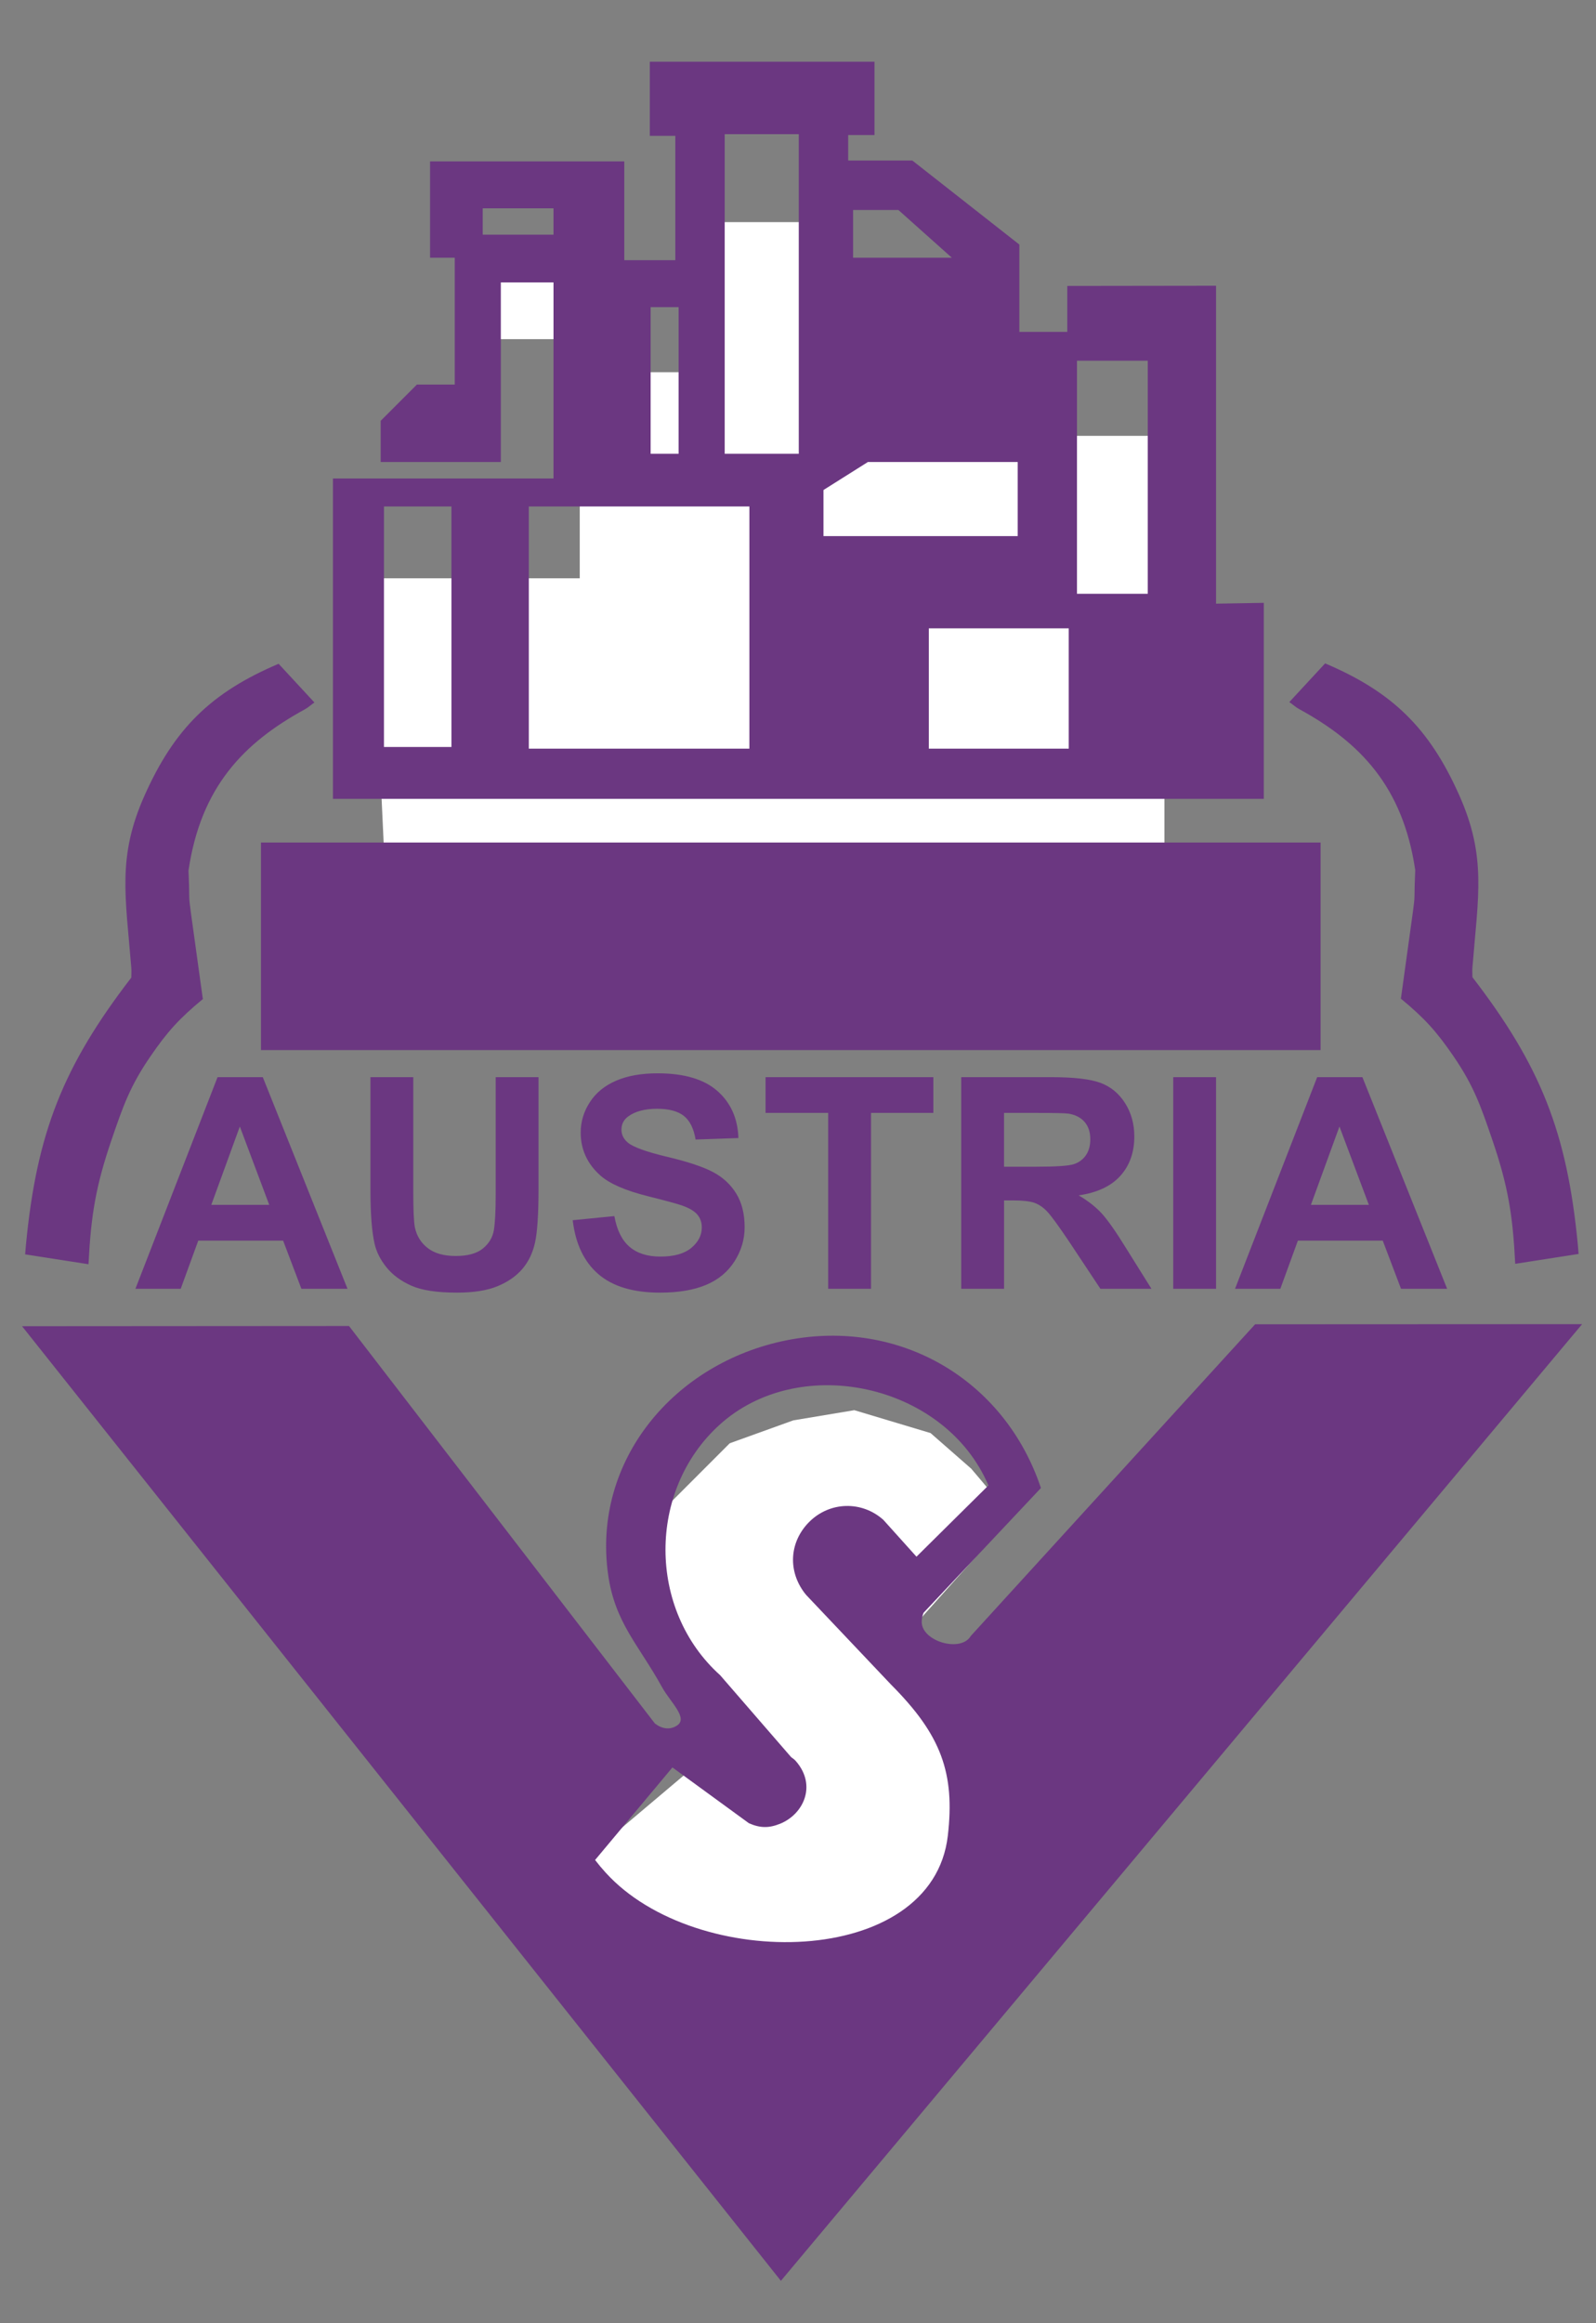 <?xml version="1.0" encoding="UTF-8" standalone="no"?>
<!-- Created with Inkscape (http://www.inkscape.org/) -->

<svg
   xmlns:dc="http://purl.org/dc/elements/1.1/"
   xmlns:cc="http://creativecommons.org/ns#"
   xmlns:rdf="http://www.w3.org/1999/02/22-rdf-syntax-ns#"
   xmlns:svg="http://www.w3.org/2000/svg"
   xmlns="http://www.w3.org/2000/svg"
   version="1.1"
   width="550"
   height="800"
   viewBox="0 0 440 640"
   id="svg2"
   style="fill-rule:evenodd">
  <rect x="0" y="0" width="440" height="640" fill="#808080" stroke="none"/>
  <defs
     id="defs30" />
  <path
     d="m 105.87,234.295 -3.505,-74.989 57.468,0 0,-65.877 -27.332,0 0,-17.52 36.443,0 0,26.631 24.528,0 0,-41.35 37.846,0 0,12.616 18.221,0 23.828,23.828 0,22.427 47.656,0 0,114.233 -215.154,0 z m 49.058,283.133 44.852,-37.844 -20.324,-28.033 -0.7,-21.025 4.905,-15.418 17.521,-17.521 17.521,-6.307 16.822,-2.803 21.025,6.307 11.213,9.812 7.709,9.111 2.103,5.605 -35.742,39.948 29.434,33.64 -1.401,18.221 -9.111,28.032 -35.041,13.317 -40.65,-4.205 -30.135,-30.836 z"
     id="path16"
     style="fill:#ffffff;stroke:none" />
  <path
     d="m 417.732,348.155 c -0.68,-13.386 -1.952,-21.404 -6.353,-34.259 -3.193,-9.33 -5.095,-14.783 -10.661,-22.918 -4.745,-6.926 -8.052,-10.54 -14.524,-15.882 0.041,-0.225 0.071,-0.349 0.101,-0.576 4.889,-35.842 3.236,-21.171 3.871,-34.821 -3.403,-23.031 -15.201,-35.169 -31.993,-44.358 -1.044,-0.571 -1.645,-1.197 -2.723,-1.928 l 9.871,-10.665 c 18.607,7.893 28.746,17.852 36.973,36.31 7.558,16.938 5.229,27.677 3.641,47.417 -0.086,1.068 0.008,1.66 0,2.723 18.812,24.416 26.081,42.823 29.036,73.505 0.102,1.062 0.152,1.662 0.234,2.731 l -17.471,2.722 z M 6.079,365.343 96.216,365.284 180.541,474.776 c 1.887,1.475 4.117,1.878 6.119,0.562 3.148,-2.071 -1.894,-6.477 -4.119,-10.514 -6.491,-11.78 -13.027,-17.788 -14.894,-31.11 -4.395,-31.342 18.201,-58.343 49.242,-64.498 31.005,-6.145 60.058,10.724 70.084,40.699 l -32.358,34.374 c -0.336,0.847 -0.453,1.372 -0.504,2.28 -0.306,5.508 10.755,8.843 13.542,4.084 l 78.369,-85.837 90.151,-0.041 L 215.284,628.321 6.079,365.343 z m 246.585,63.488 19.842,-19.633 c -0.467,-1.076 -0.75,-1.678 -1.286,-2.723 -13.214,-25.731 -51.392,-33.387 -72.835,-13.982 -19.949,18.05 -19.879,51.018 0.149,68.985 l 19.577,22.578 c 0.566,0.403 0.899,0.626 1.351,1.153 5.772,6.687 2.023,14.592 -4.391,17.19 -3.117,1.257 -5.549,1.214 -8.62,-0.152 l -21.069,-15.357 -21.324,25.495 c 1.076,1.387 1.713,2.147 2.891,3.451 24.833,27.444 90.115,26.613 94.357,-10.149 1.985,-17.206 -1.789,-27.72 -15.614,-41.576 l -23.398,-24.69 c -0.363,-0.426 -0.561,-0.68 -0.88,-1.138 -4.271,-6.112 -3.581,-13.77 1.692,-19.038 5.646,-5.629 14.488,-5.869 20.427,-0.557 l 9.13,10.142 z M 91.789,220.072 l 0,-88.263 60.808,0 0,-54.004 -14.522,0 0,49.466 -33.127,0 0,-11.345 9.984,-9.983 10.438,0 0,-34.943 -6.807,0 0,-26.547 53.548,0 0,27.227 14.068,0 0,-34.26 -7.035,0 0,-20.422 61.945,0 0,20.195 -7.258,0 0,7.035 17.7,0 29.494,23.143 0,24.051 13.215,0 0,-12.65 41.014,-0.055 0,87.581 13.16,-0.229 0,54.004 -256.625,0 z M 199.792,36.964 l 0,88.037 20.423,0 0,-88.037 -20.423,0 z m -20.42,47.649 0,40.388 7.714,0 0,-40.388 -7.714,0 z m -46.289,-27.228 0,7.261 19.513,0 0,-7.261 -19.513,0 z m 163.826,41.984 0,64.207 19.511,0 0,-64.207 -19.511,0 z m -69.888,48.322 53.551,0 0,-20.421 -41.3,0 -12.25,7.716 0,12.705 z m 29.045,25.414 0,33.126 38.572,0 0,-33.126 -38.572,0 z m -110.275,-33.583 0,66.71 60.808,0 0,-66.71 -60.808,0 z m -39.936,0 0,66.255 18.606,0 0,-66.255 -18.606,0 z m 129.333,-81.682 0,13.16 27.228,0 -14.747,-13.16 -12.482,0 z M 71.947,232.099 l 292.123,0 0,57.177 -292.123,0 0,-57.177 z M 24.397,348.27 6.926,345.547 c 0.082,-1.068 0.133,-1.669 0.239,-2.73 2.951,-30.685 10.222,-49.091 29.032,-73.508 -0.003,-1.064 0.086,-1.654 0,-2.722 -1.588,-19.74 -3.911,-30.478 3.64,-47.417 8.232,-18.459 18.37,-28.416 36.976,-36.31 l 9.871,10.664 c -1.076,0.732 -1.678,1.359 -2.723,1.929 -16.79,9.19 -28.59,21.328 -31.993,44.358 0.634,13.649 -1.022,-1.021 3.87,34.822 0.031,0.226 0.061,0.35 0.102,0.575 -6.473,5.341 -9.779,8.956 -14.522,15.882 -5.57,8.134 -7.475,13.589 -10.665,22.917 -4.396,12.858 -5.673,20.873 -6.354,34.262 z m 352.981,-16.359 -8.106,-21.58 -7.866,21.58 15.972,0 z m 21.579,23.125 -12.712,0 -5.038,-13.272 -23.393,0 -4.841,13.272 -12.487,0 22.644,-58.303 12.47,0 23.356,58.303 z m -303.154,0 -12.712,0 -5.041,-13.272 -23.391,0 -4.841,13.272 -12.486,0 22.643,-58.303 12.47,0 23.357,58.303 z m -21.579,-23.125 -8.104,-21.58 -7.869,21.58 15.972,0 z m 27.905,-35.178 11.807,0 0,31.597 c 0,5.013 0.145,8.265 0.434,9.749 0.498,2.388 1.688,4.305 3.565,5.75 1.875,1.447 4.442,2.168 7.696,2.168 3.308,0 5.8,-0.682 7.483,-2.048 1.678,-1.368 2.691,-3.045 3.031,-5.035 0.342,-1.989 0.512,-5.293 0.512,-9.91 l 0,-32.271 11.809,0 0,30.657 c 0,7.005 -0.318,11.955 -0.95,14.851 -0.635,2.892 -1.806,5.335 -3.509,7.325 -1.705,1.992 -3.986,3.578 -6.84,4.757 -2.852,1.181 -6.579,1.772 -11.175,1.772 -5.552,0 -9.758,-0.644 -12.626,-1.932 -2.869,-1.286 -5.133,-2.957 -6.797,-5.016 -1.665,-2.058 -2.764,-4.215 -3.292,-6.472 -0.766,-3.344 -1.149,-8.282 -1.149,-14.812 l 0,-31.132 z m 55.758,39.409 11.483,-1.138 c 0.689,3.84 2.082,6.656 4.182,8.458 2.101,1.8 4.937,2.7 8.505,2.7 3.779,0 6.626,-0.802 8.54,-2.405 1.921,-1.604 2.879,-3.479 2.879,-5.622 0,-1.379 -0.404,-2.551 -1.211,-3.518 -0.804,-0.964 -2.21,-1.809 -4.216,-2.521 -1.373,-0.482 -4.501,-1.332 -9.386,-2.554 -6.286,-1.568 -10.695,-3.495 -13.229,-5.784 -3.566,-3.216 -5.345,-7.138 -5.345,-11.77 0,-2.978 0.836,-5.765 2.516,-8.356 1.677,-2.594 4.097,-4.57 7.253,-5.925 3.156,-1.357 6.969,-2.033 11.435,-2.033 7.295,0 12.788,1.619 16.473,4.858 3.687,3.24 5.622,7.567 5.806,12.974 l -11.809,0.408 c -0.497,-3.01 -1.57,-5.174 -3.215,-6.491 -1.645,-1.319 -4.109,-1.98 -7.399,-1.98 -3.391,0 -6.049,0.706 -7.968,2.117 -1.239,0.906 -1.857,2.118 -1.857,3.633 0,1.387 0.583,2.569 1.746,3.555 1.482,1.253 5.08,2.555 10.791,3.913 5.712,1.353 9.939,2.755 12.674,4.2 2.737,1.443 4.88,3.419 6.427,5.927 1.55,2.507 2.322,5.6 2.322,9.286 0,3.342 -0.929,6.472 -2.785,9.39 -1.854,2.918 -4.479,5.084 -7.872,6.506 -3.391,1.419 -7.619,2.126 -12.683,2.126 -7.369,0 -13.028,-1.698 -16.979,-5.095 -3.949,-3.398 -6.308,-8.349 -7.078,-14.858 z m 70.435,18.893 0,-48.452 -17.265,0 0,-9.851 46.257,0 0,9.851 -17.184,0 0,48.452 -11.809,0 z m 36.674,0 0,-58.303 24.794,0 c 6.239,0 10.771,0.523 13.598,1.57 2.823,1.048 5.085,2.909 6.784,5.588 1.699,2.676 2.546,5.738 2.546,9.185 0,4.375 -1.282,7.987 -3.843,10.839 -2.564,2.846 -6.394,4.645 -11.495,5.384 2.535,1.487 4.624,3.118 6.277,4.895 1.648,1.775 3.871,4.932 6.673,9.467 l 7.113,11.375 -14.072,0 -8.444,-12.726 c -3.036,-4.52 -5.111,-7.371 -6.227,-8.548 -1.117,-1.176 -2.301,-1.984 -3.553,-2.419 -1.248,-0.435 -3.232,-0.652 -5.945,-0.652 l -2.393,0 0,24.345 -11.811,0 z m 11.811,-33.628 8.706,0 c 5.647,0 9.17,-0.24 10.576,-0.719 1.407,-0.478 2.504,-1.3 3.302,-2.47 0.793,-1.17 1.191,-2.631 1.191,-4.383 0,-1.963 -0.523,-3.553 -1.57,-4.762 -1.048,-1.209 -2.525,-1.971 -4.433,-2.291 -0.957,-0.131 -3.819,-0.197 -8.591,-0.197 l -9.182,-10e-4 0,14.824 z m 46.636,33.628 0,-58.303 11.807,0 0,58.303 -11.807,0 z"
     id="path18"
     style="fill:#6b3781;stroke:none" />
</svg>

